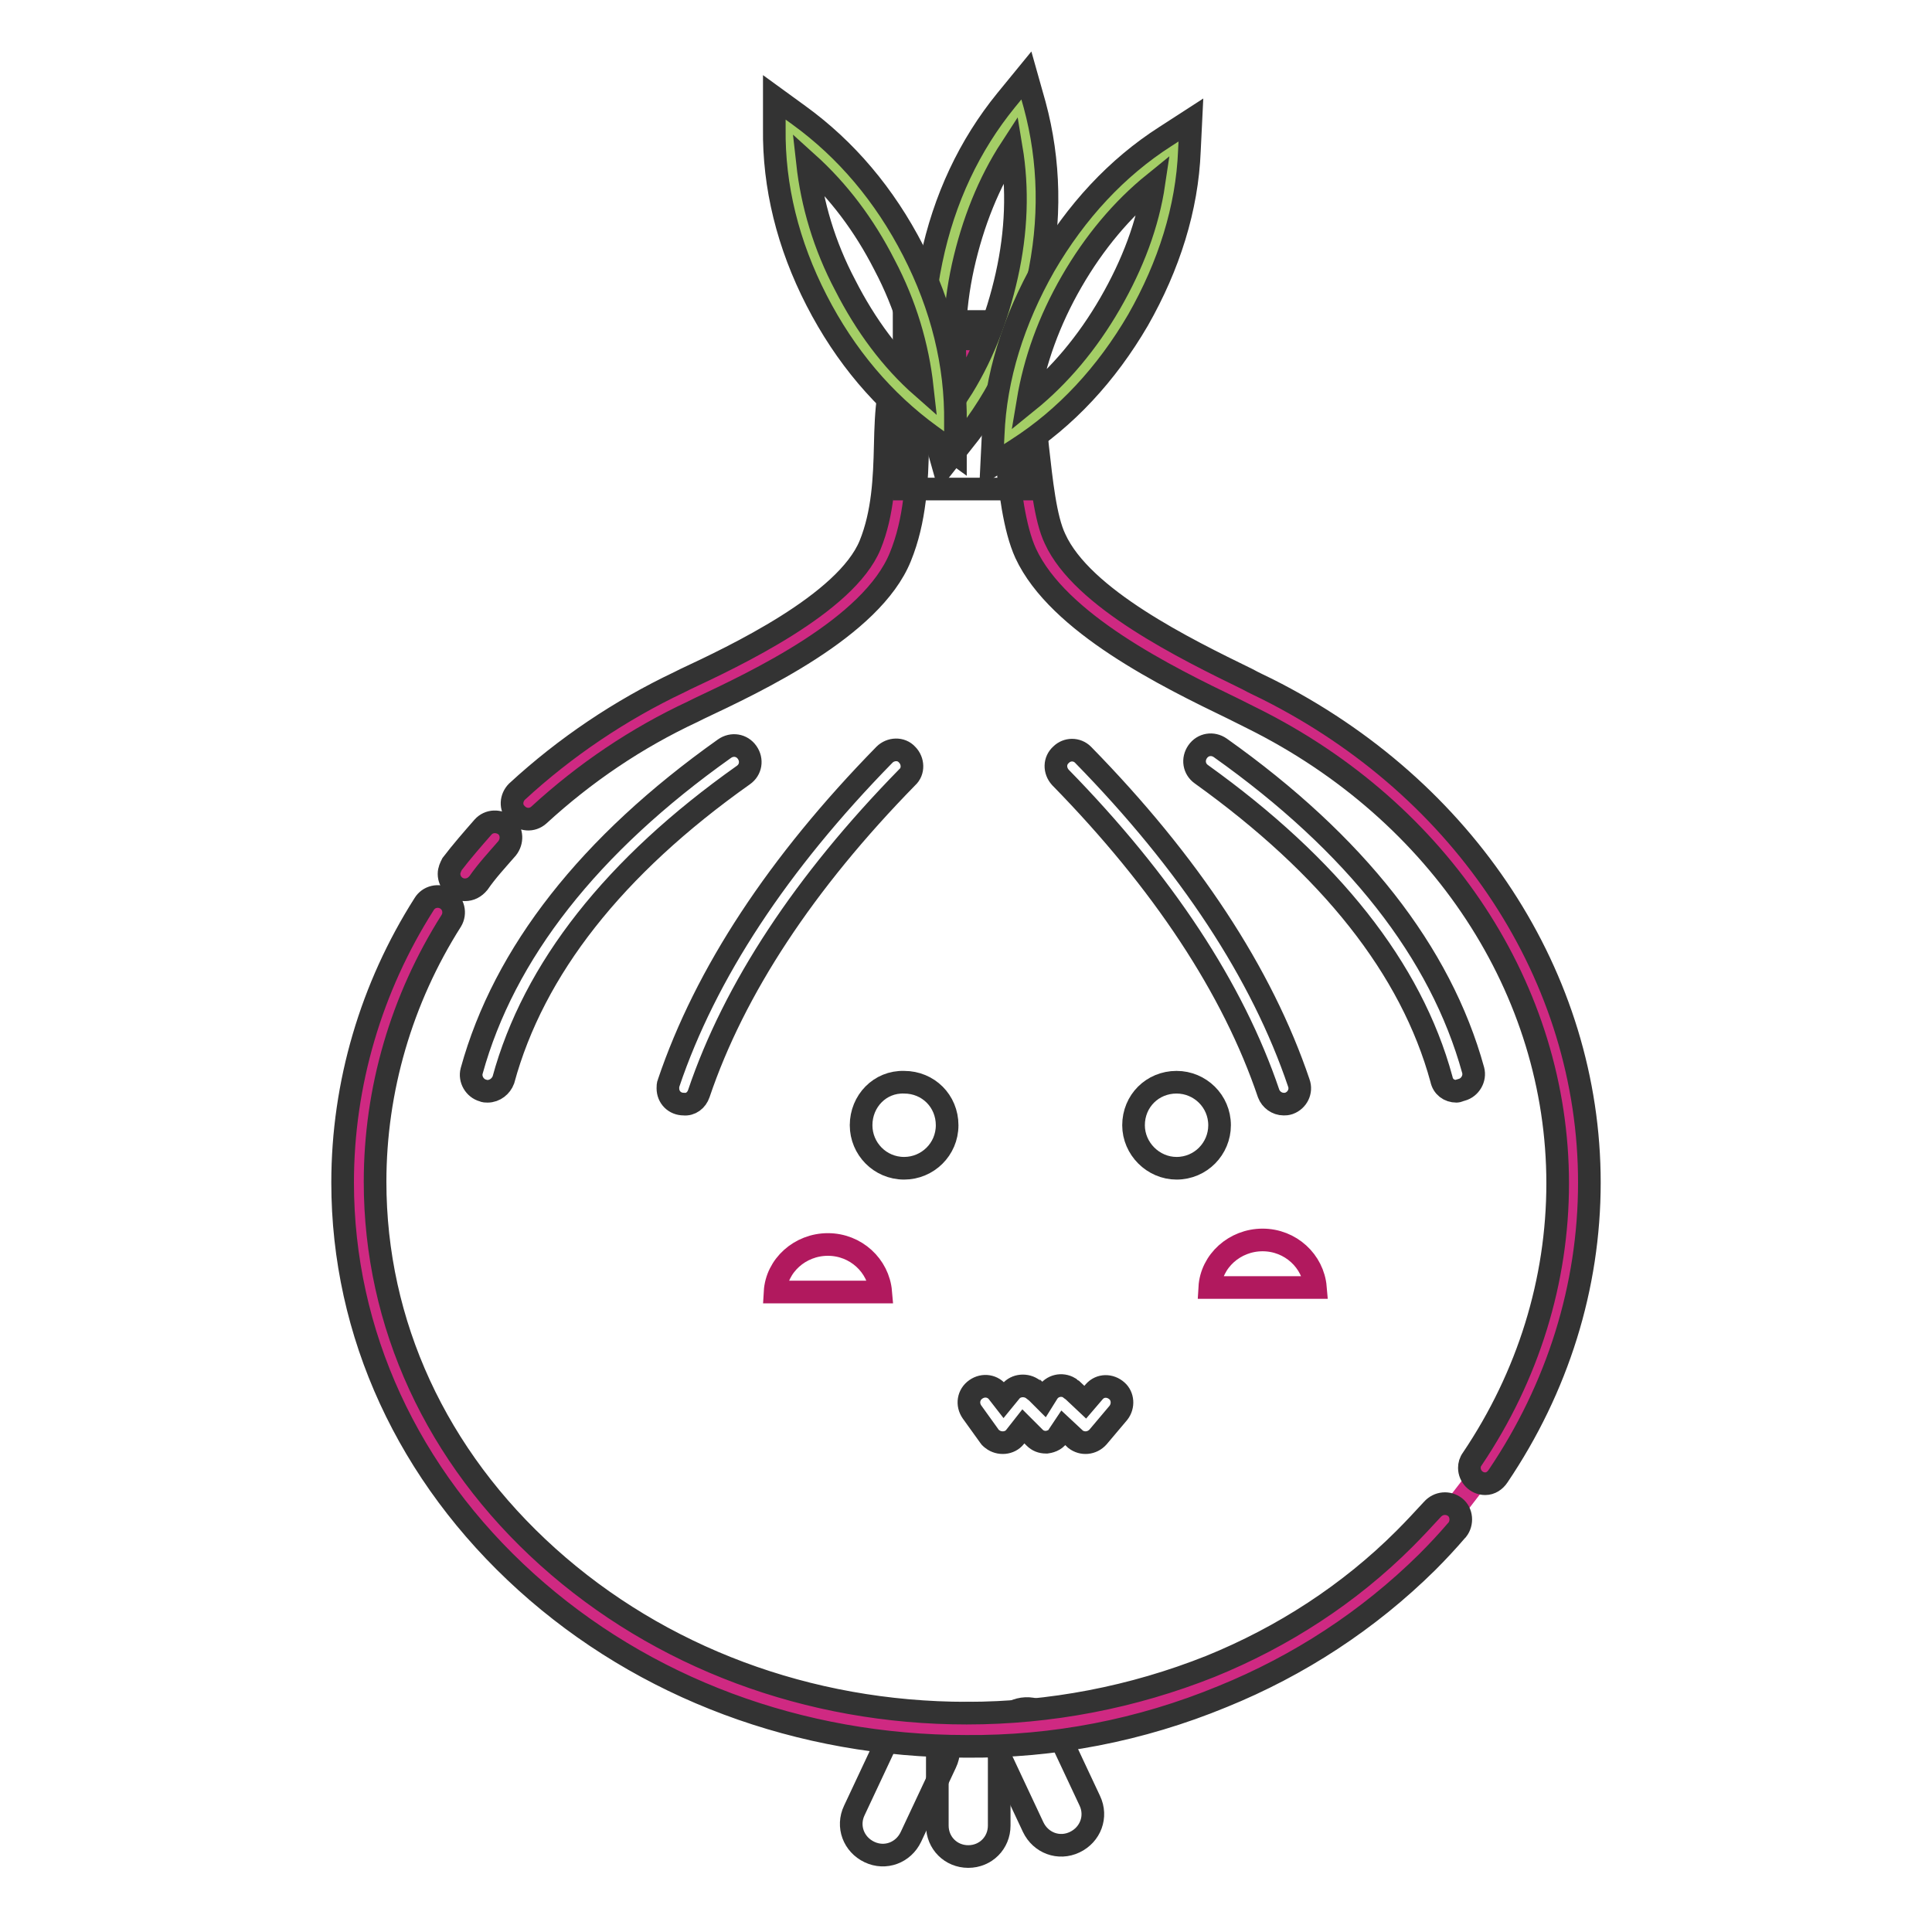 <?xml version="1.0" encoding="utf-8"?>
<!-- Svg Vector Icons : http://www.onlinewebfonts.com/icon -->
<!DOCTYPE svg PUBLIC "-//W3C//DTD SVG 1.1//EN" "http://www.w3.org/Graphics/SVG/1.1/DTD/svg11.dtd">
<svg version="1.1" xmlns="http://www.w3.org/2000/svg" xmlns:xlink="http://www.w3.org/1999/xlink" x="0px" y="0px" viewBox="0 0 256 256" enable-background="new 0 0 256 256" xml:space="preserve">
<g> <path stroke-width="3" fill-opacity="0" stroke="#333333"  d="M123.3,228.1c2.1,1,3,3.4,2,5.5c0,0,0,0,0,0l-4.6,9.8c-1,2.1-3.4,3-5.5,2c0,0,0,0,0,0c-2.1-1-3-3.4-2-5.5 l4.6-9.8C118.8,228,121.2,227.1,123.3,228.1C123.3,228.1,123.3,228.1,123.3,228.1z"/> <path stroke-width="3" fill-opacity="0" stroke="#333333"  d="M128.3,227c2.3,0,4.1,1.8,4.1,4.1v10.8c0,2.3-1.8,4.1-4.1,4.1c-2.3,0-4.1-1.8-4.1-4.1v-10.8 C124.2,228.8,126,227,128.3,227L128.3,227z"/> <path stroke-width="3" fill-opacity="0" stroke="#333333"  d="M134.3,226.8c2.1-1,4.5-0.1,5.5,2l0,0l4.6,9.8c1,2.1,0.1,4.5-2,5.5c-2.1,1-4.5,0.1-5.5-2l-4.6-9.8 C131.3,230.2,132.2,227.8,134.3,226.8C134.3,226.8,134.3,226.8,134.3,226.8z"/> <path stroke-width="3" fill-opacity="0" stroke="#cf2982"  d="M128,229.3c44.4,0,80.5-32.5,80.5-72.5c0-27.3-16.8-51.2-41.6-63.5c-7.8-3.9-24.7-11.3-29.1-20.8 c-3.2-7-1.9-25.2-6.4-25.2c-1.2,0-9.1-0.7-10.1,0.8c-3.4,5.6-0.4,16-4,25c-3.7,9-19.9,16.3-26.4,19.3 c-25.8,12.1-43.4,36.4-43.4,64.4C47.5,196.8,83.6,229.3,128,229.3z"/> <path stroke-width="3" fill-opacity="0" stroke="#333333"  d="M119.8,42.6h15.8v22.2h-15.8V42.6z"/> <path stroke-width="3" fill-opacity="0" stroke="#333333"  d="M128,231.4c-22,0-42.7-7.7-58.3-21.8c-15.6-14.1-24.3-32.9-24.3-52.9c0-13.1,3.8-25.9,10.8-36.9 c0.6-1,1.9-1.3,2.9-0.7c1,0.6,1.3,1.9,0.7,2.9l0,0c-6.6,10.4-10.1,22.4-10.1,34.6c0,18.8,8.1,36.4,22.9,49.7 c14.8,13.3,34.5,20.7,55.5,20.7c11.1,0,22-2.1,32.3-6.2c9.6-3.9,18.4-9.6,25.7-16.9c1.3-1.3,2.5-2.6,3.7-3.9c0.8-0.9,2.1-1,3-0.3 s1,2.1,0.3,3c0,0,0,0-0.1,0.1c-1.2,1.4-2.5,2.8-3.9,4.2c-7.8,7.7-17,13.7-27.1,17.8C151.1,229.3,139.6,231.5,128,231.4z  M196.8,196.6c-1.2,0-2.1-1-2.1-2.1c0-0.4,0.1-0.8,0.4-1.2c7.4-11,11.3-23.6,11.3-36.5c0-25.6-15.5-49.2-40.4-61.6 c-0.8-0.4-1.6-0.8-2.6-1.3c-8.7-4.2-23.2-11.3-27.5-20.6c-1.5-3.3-2.1-8.4-2.6-13.4c-0.3-2.7-0.6-5.3-1-7.4c-0.5-2.2-0.9-3-1.1-3.2 c-0.2,0-0.5,0-1,0c-4.7-0.2-6.5-0.1-7.2,0.1c-1.2,2.3-1.3,5.7-1.4,9.7c-0.1,4.6-0.3,9.8-2.3,14.7c-3.8,9.4-19.3,16.6-26.7,20.1 l-0.8,0.4c-7.5,3.5-14.3,8.1-20.4,13.7c-0.9,0.8-2.2,0.7-3-0.2c-0.8-0.8-0.7-2.1,0.1-2.9C74.9,99,82.2,94.1,90,90.4l0.8-0.4 c6.4-3,21.3-10,24.5-17.8c1.7-4.2,1.9-8.8,2-13.2c0.1-4.5,0.3-8.8,2.2-12.1c1.1-1.8,3.7-2.3,10.9-1.9c0.4,0,0.8,0,1,0 c3.4,0,4.4,4.1,4.8,5.4c0.6,2.5,1,5.6,1.3,8.9c0.5,4.4,1,9.4,2.3,12.1c3.6,7.9,17.3,14.6,25.5,18.6c0.9,0.5,1.8,0.9,2.6,1.3 c26.3,13.2,42.7,38.2,42.7,65.4c0,13.8-4.2,27.2-12.1,38.9C198.1,196.2,197.5,196.6,196.8,196.6L196.8,196.6z M61.6,117.9 c-1.2,0-2.1-1-2.1-2.1c0-0.5,0.2-0.9,0.4-1.3c1.3-1.7,2.7-3.3,4.1-4.9c0.8-0.9,2.1-0.9,3-0.2c0.9,0.8,0.9,2.1,0.2,3 c-1.3,1.5-2.7,3-3.8,4.6C62.9,117.6,62.3,117.9,61.6,117.9z"/> <path stroke-width="3" fill-opacity="0" stroke="#a4ce66"  d="M126,57.3c4.7-5.7,7.8-12.5,9.5-20.3c1.7-7.9,1.5-15.4-0.4-22.4c-4.7,5.7-7.8,12.5-9.5,20.3 C123.9,42.7,124,50.2,126,57.3z"/> <path stroke-width="3" fill-opacity="0" stroke="#333333"  d="M125,61.8l-1.1-3.9c-2-7.4-2.2-15.3-0.5-23.4c1.7-8.2,5.1-15.3,9.9-21.2L136,10l1.1,3.9 c2,7.4,2.2,15.3,0.4,23.4c-1.7,8.2-5.1,15.3-9.9,21.2L125,61.8z M134,19.6c-3,4.6-5.1,9.9-6.4,15.7c-1.3,5.9-1.4,11.5-0.6,16.9 c3-4.6,5.1-9.9,6.4-15.7C134.7,30.7,134.9,25,134,19.6L134,19.6z"/> <path stroke-width="3" fill-opacity="0" stroke="#a4ce66"  d="M133.7,57.7c6.2-4,11.3-9.4,15.3-16.4c4-7,6.2-14.1,6.5-21.5c-6.2,4-11.3,9.4-15.3,16.4 C136.2,43.2,134,50.3,133.7,57.7z"/> <path stroke-width="3" fill-opacity="0" stroke="#333333"  d="M131.4,61.7l0.2-4.1c0.3-7.6,2.7-15.2,6.8-22.4c4.2-7.2,9.6-13,16-17.1l3.4-2.2l-0.2,4.1 c-0.3,7.6-2.7,15.2-6.8,22.4c-4.2,7.2-9.6,13-16,17.1L131.4,61.7z M152.9,24.3c-4.2,3.4-7.9,7.8-10.9,13c-3,5.2-4.9,10.5-5.8,15.9 c4.2-3.4,7.9-7.8,10.9-13C150.1,35,152.1,29.7,152.9,24.3L152.9,24.3z"/> <path stroke-width="3" fill-opacity="0" stroke="#a4ce66"  d="M124.5,56c0-7.3-1.8-14.6-5.4-21.8c-3.7-7.2-8.5-12.9-14.4-17.2c0,7.3,1.8,14.6,5.4,21.8 C113.7,46,118.5,51.7,124.5,56z"/> <path stroke-width="3" fill-opacity="0" stroke="#333333"  d="M126.6,60.1l-3.3-2.4c-6.2-4.5-11.3-10.5-15.1-17.9c-3.8-7.4-5.7-15.1-5.6-22.8l0-4.1l3.3,2.4 c6.2,4.5,11.3,10.5,15.1,17.9c3.8,7.4,5.7,15.1,5.6,22.8L126.6,60.1z M107,21.6c0.6,5.4,2.2,10.9,5,16.2c2.7,5.3,6.1,9.9,10.2,13.5 c-0.6-5.4-2.2-10.9-5-16.2C114.5,29.8,111.1,25.3,107,21.6L107,21.6z M64.6,144.6c-0.2,0-0.4,0-0.6-0.1c-1.1-0.3-1.8-1.5-1.5-2.6 c4.3-15.6,15.6-30,33.5-42.7c1-0.7,2.3-0.5,3,0.5c0.7,1,0.5,2.3-0.5,3l0,0c-17.1,12.1-27.8,25.7-31.8,40.4 C66.4,143.9,65.6,144.6,64.6,144.6z M90.6,146.3c-1.2,0-2.1-0.9-2.1-2.1c0-0.2,0-0.5,0.1-0.7c4.9-14.5,14.5-29.1,28.6-43.5 c0.8-0.8,2.2-0.9,3,0c0.8,0.8,0.9,2.2,0,3l0,0c-13.6,13.9-22.9,28-27.6,41.9C92.3,145.8,91.5,146.4,90.6,146.3z M170.1,146.3 c-0.9,0-1.7-0.6-2-1.4c-4.7-13.9-14-28-27.6-41.9c-0.8-0.9-0.8-2.2,0.1-3c0.8-0.8,2.1-0.8,2.9,0c14.1,14.4,23.7,29,28.6,43.5 c0.4,1.1-0.2,2.3-1.3,2.7C170.5,146.3,170.3,146.3,170.1,146.3L170.1,146.3z M193,144.6c-1,0-1.8-0.6-2-1.6 c-4-14.7-14.8-28.2-31.8-40.4c-1-0.7-1.2-2-0.5-3c0.7-1,2-1.2,3-0.5c17.9,12.7,29.2,27.1,33.5,42.7c0.3,1.1-0.4,2.3-1.5,2.6 C193.3,144.5,193.2,144.6,193,144.6L193,144.6z"/> <path stroke-width="3" fill-opacity="0" stroke="#b1195e"  d="M102.7,171.2c0.2-3.5,3.3-6.3,7-6.3c3.7,0,6.7,2.8,7,6.3H102.7z M160.3,170.6c0.2-3.5,3.3-6.3,7-6.3 s6.7,2.8,7,6.3H160.3z"/> <path stroke-width="3" fill-opacity="0" stroke="#333333"  d="M114.1,149.1c0,3.1,2.5,5.7,5.7,5.7c3.1,0,5.7-2.5,5.7-5.7c0,0,0,0,0,0c0-3.2-2.5-5.7-5.7-5.7 C116.6,143.3,114.1,145.9,114.1,149.1C114.1,149,114.1,149.1,114.1,149.1z"/> <path stroke-width="3" fill-opacity="0" stroke="#333333"  d="M150.2,149.1c0,3.1,2.6,5.7,5.7,5.7c3.2,0,5.7-2.6,5.7-5.7c0-3.2-2.6-5.7-5.7-5.7 C152.7,143.4,150.2,145.9,150.2,149.1z"/> <path stroke-width="3" fill-opacity="0" stroke="#333333"  d="M138.6,191.1c-0.6,0-1.1-0.2-1.5-0.6l-1.5-1.5l-1.1,1.4c-0.7,0.9-2.1,1-3,0.3c-0.1-0.1-0.3-0.2-0.4-0.4 l-2.3-3.2c-0.7-1-0.5-2.3,0.5-3c1-0.7,2.3-0.5,3,0.5l0.7,0.9l0.9-1.1c0.7-0.9,2.1-1,3-0.3c0.1,0,0.1,0.1,0.2,0.1l1.2,1.2l0.5-0.8 c0.6-1,1.9-1.3,2.9-0.7c0.1,0.1,0.2,0.2,0.4,0.3l1.7,1.6l1.2-1.4c0.8-0.9,2.1-0.9,3-0.1c0.8,0.7,0.9,2,0.2,2.9l-2.7,3.2 c-0.8,0.9-2.1,1-3,0.3c0,0-0.1-0.1-0.1-0.1l-1.5-1.4l-0.6,0.9c-0.3,0.6-0.9,0.9-1.6,1C138.7,191.1,138.7,191.1,138.6,191.1 L138.6,191.1z"/></g>
</svg>